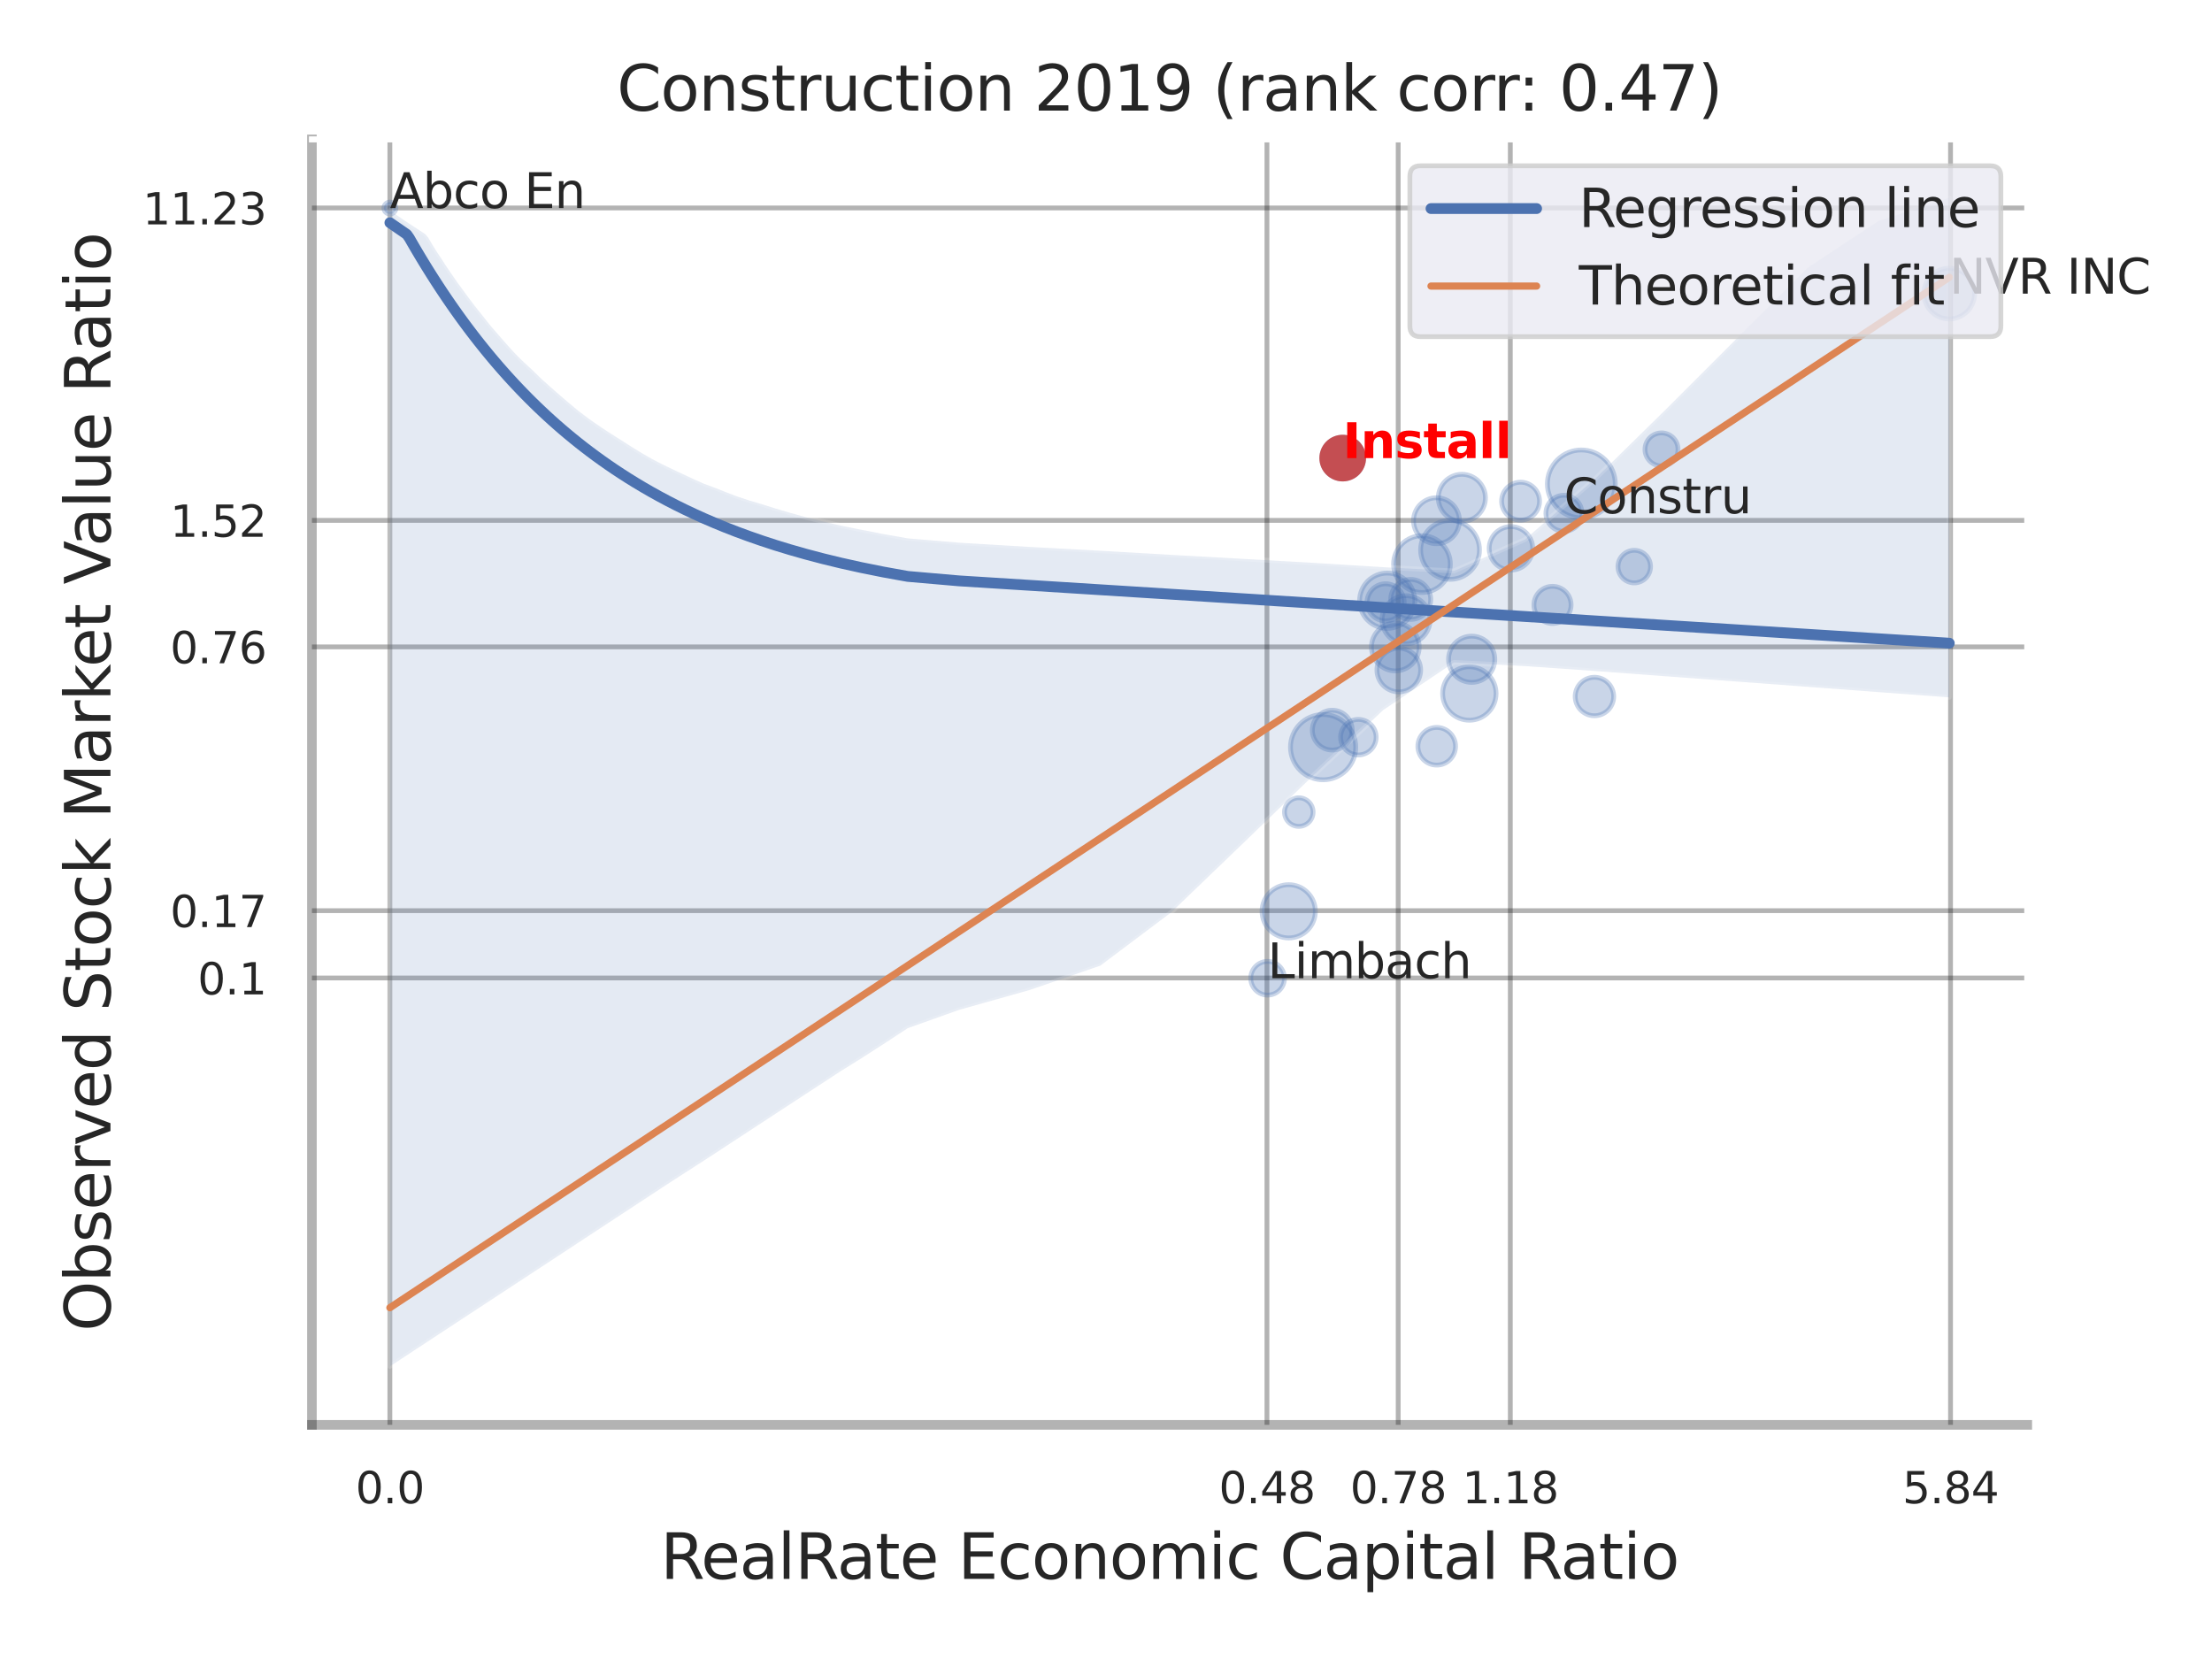 <?xml version="1.0" encoding="utf-8" standalone="no"?>
<!DOCTYPE svg PUBLIC "-//W3C//DTD SVG 1.1//EN"
  "http://www.w3.org/Graphics/SVG/1.1/DTD/svg11.dtd">
<svg xmlns:xlink="http://www.w3.org/1999/xlink" width="460.8pt" height="345.6pt" viewBox="0 0 460.8 345.6" xmlns="http://www.w3.org/2000/svg" version="1.1">
 <defs>
  <style type="text/css">*{stroke-linejoin: round; stroke-linecap: butt}</style>
 </defs>
 <g id="figure_1">
  <g id="patch_1">
   <path d="M 0 345.6 
L 460.8 345.6 
L 460.8 0 
L 0 0 
z
" style="fill: #ffffff"/>
  </g>
  <g id="axes_1">
   <g id="patch_2">
    <path d="M 64.98 296.82 
L 422.313 296.82 
L 422.313 29.04 
L 64.98 29.04 
z
" style="fill: #ffffff"/>
   </g>
   <g id="matplotlib.axis_1">
    <g id="xtick_1">
     <g id="line2d_1">
      <path d="M 81.217 296.82 
L 81.217 29.04 
" clip-path="url(#p39a398cdd9)" style="fill: none; stroke: #000000; stroke-opacity: 0.3; stroke-linecap: round"/>
     </g>
     <g id="text_1">
      <!-- 0.0 -->
      <g style="fill: #262626" transform="translate(74.06 313.159) scale(0.09 -0.09)">
       <defs>
        <path id="DejaVuSans-30" d="M 2034 4250 
Q 1547 4250 1301 3770 
Q 1056 3291 1056 2328 
Q 1056 1369 1301 889 
Q 1547 409 2034 409 
Q 2525 409 2770 889 
Q 3016 1369 3016 2328 
Q 3016 3291 2770 3770 
Q 2525 4250 2034 4250 
z
M 2034 4750 
Q 2819 4750 3233 4129 
Q 3647 3509 3647 2328 
Q 3647 1150 3233 529 
Q 2819 -91 2034 -91 
Q 1250 -91 836 529 
Q 422 1150 422 2328 
Q 422 3509 836 4129 
Q 1250 4750 2034 4750 
z
" transform="scale(0.016)"/>
        <path id="DejaVuSans-2e" d="M 684 794 
L 1344 794 
L 1344 0 
L 684 0 
L 684 794 
z
" transform="scale(0.016)"/>
       </defs>
       <use xlink:href="#DejaVuSans-30"/>
       <use xlink:href="#DejaVuSans-2e" x="63.623"/>
       <use xlink:href="#DejaVuSans-30" x="95.41"/>
      </g>
     </g>
    </g>
    <g id="xtick_2">
     <g id="line2d_2">
      <path d="M 263.928 296.82 
L 263.928 29.04 
" clip-path="url(#p39a398cdd9)" style="fill: none; stroke: #000000; stroke-opacity: 0.3; stroke-linecap: round"/>
     </g>
     <g id="text_2">
      <!-- 0.48 -->
      <g style="fill: #262626" transform="translate(253.909 313.159) scale(0.09 -0.09)">
       <defs>
        <path id="DejaVuSans-34" d="M 2419 4116 
L 825 1625 
L 2419 1625 
L 2419 4116 
z
M 2253 4666 
L 3047 4666 
L 3047 1625 
L 3713 1625 
L 3713 1100 
L 3047 1100 
L 3047 0 
L 2419 0 
L 2419 1100 
L 313 1100 
L 313 1709 
L 2253 4666 
z
" transform="scale(0.016)"/>
        <path id="DejaVuSans-38" d="M 2034 2216 
Q 1584 2216 1326 1975 
Q 1069 1734 1069 1313 
Q 1069 891 1326 650 
Q 1584 409 2034 409 
Q 2484 409 2743 651 
Q 3003 894 3003 1313 
Q 3003 1734 2745 1975 
Q 2488 2216 2034 2216 
z
M 1403 2484 
Q 997 2584 770 2862 
Q 544 3141 544 3541 
Q 544 4100 942 4425 
Q 1341 4750 2034 4750 
Q 2731 4750 3128 4425 
Q 3525 4100 3525 3541 
Q 3525 3141 3298 2862 
Q 3072 2584 2669 2484 
Q 3125 2378 3379 2068 
Q 3634 1759 3634 1313 
Q 3634 634 3220 271 
Q 2806 -91 2034 -91 
Q 1263 -91 848 271 
Q 434 634 434 1313 
Q 434 1759 690 2068 
Q 947 2378 1403 2484 
z
M 1172 3481 
Q 1172 3119 1398 2916 
Q 1625 2713 2034 2713 
Q 2441 2713 2670 2916 
Q 2900 3119 2900 3481 
Q 2900 3844 2670 4047 
Q 2441 4250 2034 4250 
Q 1625 4250 1398 4047 
Q 1172 3844 1172 3481 
z
" transform="scale(0.016)"/>
       </defs>
       <use xlink:href="#DejaVuSans-30"/>
       <use xlink:href="#DejaVuSans-2e" x="63.623"/>
       <use xlink:href="#DejaVuSans-34" x="95.41"/>
       <use xlink:href="#DejaVuSans-38" x="159.033"/>
      </g>
     </g>
    </g>
    <g id="xtick_3">
     <g id="line2d_3">
      <path d="M 291.27 296.82 
L 291.27 29.04 
" clip-path="url(#p39a398cdd9)" style="fill: none; stroke: #000000; stroke-opacity: 0.3; stroke-linecap: round"/>
     </g>
     <g id="text_3">
      <!-- 0.78 -->
      <g style="fill: #262626" transform="translate(281.25 313.159) scale(0.09 -0.09)">
       <defs>
        <path id="DejaVuSans-37" d="M 525 4666 
L 3525 4666 
L 3525 4397 
L 1831 0 
L 1172 0 
L 2766 4134 
L 525 4134 
L 525 4666 
z
" transform="scale(0.016)"/>
       </defs>
       <use xlink:href="#DejaVuSans-30"/>
       <use xlink:href="#DejaVuSans-2e" x="63.623"/>
       <use xlink:href="#DejaVuSans-37" x="95.41"/>
       <use xlink:href="#DejaVuSans-38" x="159.033"/>
      </g>
     </g>
    </g>
    <g id="xtick_4">
     <g id="line2d_4">
      <path d="M 314.624 296.82 
L 314.624 29.04 
" clip-path="url(#p39a398cdd9)" style="fill: none; stroke: #000000; stroke-opacity: 0.3; stroke-linecap: round"/>
     </g>
     <g id="text_4">
      <!-- 1.18 -->
      <g style="fill: #262626" transform="translate(304.605 313.159) scale(0.09 -0.09)">
       <defs>
        <path id="DejaVuSans-31" d="M 794 531 
L 1825 531 
L 1825 4091 
L 703 3866 
L 703 4441 
L 1819 4666 
L 2450 4666 
L 2450 531 
L 3481 531 
L 3481 0 
L 794 0 
L 794 531 
z
" transform="scale(0.016)"/>
       </defs>
       <use xlink:href="#DejaVuSans-31"/>
       <use xlink:href="#DejaVuSans-2e" x="63.623"/>
       <use xlink:href="#DejaVuSans-31" x="95.41"/>
       <use xlink:href="#DejaVuSans-38" x="159.033"/>
      </g>
     </g>
    </g>
    <g id="xtick_5">
     <g id="line2d_5">
      <path d="M 406.332 296.82 
L 406.332 29.04 
" clip-path="url(#p39a398cdd9)" style="fill: none; stroke: #000000; stroke-opacity: 0.3; stroke-linecap: round"/>
     </g>
     <g id="text_5">
      <!-- 5.84 -->
      <g style="fill: #262626" transform="translate(396.313 313.159) scale(0.09 -0.09)">
       <defs>
        <path id="DejaVuSans-35" d="M 691 4666 
L 3169 4666 
L 3169 4134 
L 1269 4134 
L 1269 2991 
Q 1406 3038 1543 3061 
Q 1681 3084 1819 3084 
Q 2600 3084 3056 2656 
Q 3513 2228 3513 1497 
Q 3513 744 3044 326 
Q 2575 -91 1722 -91 
Q 1428 -91 1123 -41 
Q 819 9 494 109 
L 494 744 
Q 775 591 1075 516 
Q 1375 441 1709 441 
Q 2250 441 2565 725 
Q 2881 1009 2881 1497 
Q 2881 1984 2565 2268 
Q 2250 2553 1709 2553 
Q 1456 2553 1204 2497 
Q 953 2441 691 2322 
L 691 4666 
z
" transform="scale(0.016)"/>
       </defs>
       <use xlink:href="#DejaVuSans-35"/>
       <use xlink:href="#DejaVuSans-2e" x="63.623"/>
       <use xlink:href="#DejaVuSans-38" x="95.41"/>
       <use xlink:href="#DejaVuSans-34" x="159.033"/>
      </g>
     </g>
    </g>
    <g id="xtick_6"/>
    <g id="xtick_7"/>
    <g id="xtick_8"/>
    <g id="xtick_9"/>
    <g id="text_6">
     <!-- RealRate Economic Capital Ratio -->
     <g style="fill: #262626" transform="translate(137.593 328.908) scale(0.13 -0.13)">
      <defs>
       <path id="DejaVuSans-52" d="M 2841 2188 
Q 3044 2119 3236 1894 
Q 3428 1669 3622 1275 
L 4263 0 
L 3584 0 
L 2988 1197 
Q 2756 1666 2539 1819 
Q 2322 1972 1947 1972 
L 1259 1972 
L 1259 0 
L 628 0 
L 628 4666 
L 2053 4666 
Q 2853 4666 3247 4331 
Q 3641 3997 3641 3322 
Q 3641 2881 3436 2590 
Q 3231 2300 2841 2188 
z
M 1259 4147 
L 1259 2491 
L 2053 2491 
Q 2509 2491 2742 2702 
Q 2975 2913 2975 3322 
Q 2975 3731 2742 3939 
Q 2509 4147 2053 4147 
L 1259 4147 
z
" transform="scale(0.016)"/>
       <path id="DejaVuSans-65" d="M 3597 1894 
L 3597 1613 
L 953 1613 
Q 991 1019 1311 708 
Q 1631 397 2203 397 
Q 2534 397 2845 478 
Q 3156 559 3463 722 
L 3463 178 
Q 3153 47 2828 -22 
Q 2503 -91 2169 -91 
Q 1331 -91 842 396 
Q 353 884 353 1716 
Q 353 2575 817 3079 
Q 1281 3584 2069 3584 
Q 2775 3584 3186 3129 
Q 3597 2675 3597 1894 
z
M 3022 2063 
Q 3016 2534 2758 2815 
Q 2500 3097 2075 3097 
Q 1594 3097 1305 2825 
Q 1016 2553 972 2059 
L 3022 2063 
z
" transform="scale(0.016)"/>
       <path id="DejaVuSans-61" d="M 2194 1759 
Q 1497 1759 1228 1600 
Q 959 1441 959 1056 
Q 959 750 1161 570 
Q 1363 391 1709 391 
Q 2188 391 2477 730 
Q 2766 1069 2766 1631 
L 2766 1759 
L 2194 1759 
z
M 3341 1997 
L 3341 0 
L 2766 0 
L 2766 531 
Q 2569 213 2275 61 
Q 1981 -91 1556 -91 
Q 1019 -91 701 211 
Q 384 513 384 1019 
Q 384 1609 779 1909 
Q 1175 2209 1959 2209 
L 2766 2209 
L 2766 2266 
Q 2766 2663 2505 2880 
Q 2244 3097 1772 3097 
Q 1472 3097 1187 3025 
Q 903 2953 641 2809 
L 641 3341 
Q 956 3463 1253 3523 
Q 1550 3584 1831 3584 
Q 2591 3584 2966 3190 
Q 3341 2797 3341 1997 
z
" transform="scale(0.016)"/>
       <path id="DejaVuSans-6c" d="M 603 4863 
L 1178 4863 
L 1178 0 
L 603 0 
L 603 4863 
z
" transform="scale(0.016)"/>
       <path id="DejaVuSans-74" d="M 1172 4494 
L 1172 3500 
L 2356 3500 
L 2356 3053 
L 1172 3053 
L 1172 1153 
Q 1172 725 1289 603 
Q 1406 481 1766 481 
L 2356 481 
L 2356 0 
L 1766 0 
Q 1100 0 847 248 
Q 594 497 594 1153 
L 594 3053 
L 172 3053 
L 172 3500 
L 594 3500 
L 594 4494 
L 1172 4494 
z
" transform="scale(0.016)"/>
       <path id="DejaVuSans-20" transform="scale(0.016)"/>
       <path id="DejaVuSans-45" d="M 628 4666 
L 3578 4666 
L 3578 4134 
L 1259 4134 
L 1259 2753 
L 3481 2753 
L 3481 2222 
L 1259 2222 
L 1259 531 
L 3634 531 
L 3634 0 
L 628 0 
L 628 4666 
z
" transform="scale(0.016)"/>
       <path id="DejaVuSans-63" d="M 3122 3366 
L 3122 2828 
Q 2878 2963 2633 3030 
Q 2388 3097 2138 3097 
Q 1578 3097 1268 2742 
Q 959 2388 959 1747 
Q 959 1106 1268 751 
Q 1578 397 2138 397 
Q 2388 397 2633 464 
Q 2878 531 3122 666 
L 3122 134 
Q 2881 22 2623 -34 
Q 2366 -91 2075 -91 
Q 1284 -91 818 406 
Q 353 903 353 1747 
Q 353 2603 823 3093 
Q 1294 3584 2113 3584 
Q 2378 3584 2631 3529 
Q 2884 3475 3122 3366 
z
" transform="scale(0.016)"/>
       <path id="DejaVuSans-6f" d="M 1959 3097 
Q 1497 3097 1228 2736 
Q 959 2375 959 1747 
Q 959 1119 1226 758 
Q 1494 397 1959 397 
Q 2419 397 2687 759 
Q 2956 1122 2956 1747 
Q 2956 2369 2687 2733 
Q 2419 3097 1959 3097 
z
M 1959 3584 
Q 2709 3584 3137 3096 
Q 3566 2609 3566 1747 
Q 3566 888 3137 398 
Q 2709 -91 1959 -91 
Q 1206 -91 779 398 
Q 353 888 353 1747 
Q 353 2609 779 3096 
Q 1206 3584 1959 3584 
z
" transform="scale(0.016)"/>
       <path id="DejaVuSans-6e" d="M 3513 2113 
L 3513 0 
L 2938 0 
L 2938 2094 
Q 2938 2591 2744 2837 
Q 2550 3084 2163 3084 
Q 1697 3084 1428 2787 
Q 1159 2491 1159 1978 
L 1159 0 
L 581 0 
L 581 3500 
L 1159 3500 
L 1159 2956 
Q 1366 3272 1645 3428 
Q 1925 3584 2291 3584 
Q 2894 3584 3203 3211 
Q 3513 2838 3513 2113 
z
" transform="scale(0.016)"/>
       <path id="DejaVuSans-6d" d="M 3328 2828 
Q 3544 3216 3844 3400 
Q 4144 3584 4550 3584 
Q 5097 3584 5394 3201 
Q 5691 2819 5691 2113 
L 5691 0 
L 5113 0 
L 5113 2094 
Q 5113 2597 4934 2840 
Q 4756 3084 4391 3084 
Q 3944 3084 3684 2787 
Q 3425 2491 3425 1978 
L 3425 0 
L 2847 0 
L 2847 2094 
Q 2847 2600 2669 2842 
Q 2491 3084 2119 3084 
Q 1678 3084 1418 2786 
Q 1159 2488 1159 1978 
L 1159 0 
L 581 0 
L 581 3500 
L 1159 3500 
L 1159 2956 
Q 1356 3278 1631 3431 
Q 1906 3584 2284 3584 
Q 2666 3584 2933 3390 
Q 3200 3197 3328 2828 
z
" transform="scale(0.016)"/>
       <path id="DejaVuSans-69" d="M 603 3500 
L 1178 3500 
L 1178 0 
L 603 0 
L 603 3500 
z
M 603 4863 
L 1178 4863 
L 1178 4134 
L 603 4134 
L 603 4863 
z
" transform="scale(0.016)"/>
       <path id="DejaVuSans-43" d="M 4122 4306 
L 4122 3641 
Q 3803 3938 3442 4084 
Q 3081 4231 2675 4231 
Q 1875 4231 1450 3742 
Q 1025 3253 1025 2328 
Q 1025 1406 1450 917 
Q 1875 428 2675 428 
Q 3081 428 3442 575 
Q 3803 722 4122 1019 
L 4122 359 
Q 3791 134 3420 21 
Q 3050 -91 2638 -91 
Q 1578 -91 968 557 
Q 359 1206 359 2328 
Q 359 3453 968 4101 
Q 1578 4750 2638 4750 
Q 3056 4750 3426 4639 
Q 3797 4528 4122 4306 
z
" transform="scale(0.016)"/>
       <path id="DejaVuSans-70" d="M 1159 525 
L 1159 -1331 
L 581 -1331 
L 581 3500 
L 1159 3500 
L 1159 2969 
Q 1341 3281 1617 3432 
Q 1894 3584 2278 3584 
Q 2916 3584 3314 3078 
Q 3713 2572 3713 1747 
Q 3713 922 3314 415 
Q 2916 -91 2278 -91 
Q 1894 -91 1617 61 
Q 1341 213 1159 525 
z
M 3116 1747 
Q 3116 2381 2855 2742 
Q 2594 3103 2138 3103 
Q 1681 3103 1420 2742 
Q 1159 2381 1159 1747 
Q 1159 1113 1420 752 
Q 1681 391 2138 391 
Q 2594 391 2855 752 
Q 3116 1113 3116 1747 
z
" transform="scale(0.016)"/>
      </defs>
      <use xlink:href="#DejaVuSans-52"/>
      <use xlink:href="#DejaVuSans-65" x="64.982"/>
      <use xlink:href="#DejaVuSans-61" x="126.506"/>
      <use xlink:href="#DejaVuSans-6c" x="187.785"/>
      <use xlink:href="#DejaVuSans-52" x="215.568"/>
      <use xlink:href="#DejaVuSans-61" x="282.801"/>
      <use xlink:href="#DejaVuSans-74" x="344.08"/>
      <use xlink:href="#DejaVuSans-65" x="383.289"/>
      <use xlink:href="#DejaVuSans-20" x="444.812"/>
      <use xlink:href="#DejaVuSans-45" x="476.6"/>
      <use xlink:href="#DejaVuSans-63" x="539.783"/>
      <use xlink:href="#DejaVuSans-6f" x="594.764"/>
      <use xlink:href="#DejaVuSans-6e" x="655.945"/>
      <use xlink:href="#DejaVuSans-6f" x="719.324"/>
      <use xlink:href="#DejaVuSans-6d" x="780.506"/>
      <use xlink:href="#DejaVuSans-69" x="877.918"/>
      <use xlink:href="#DejaVuSans-63" x="905.701"/>
      <use xlink:href="#DejaVuSans-20" x="960.682"/>
      <use xlink:href="#DejaVuSans-43" x="992.469"/>
      <use xlink:href="#DejaVuSans-61" x="1062.293"/>
      <use xlink:href="#DejaVuSans-70" x="1123.572"/>
      <use xlink:href="#DejaVuSans-69" x="1187.049"/>
      <use xlink:href="#DejaVuSans-74" x="1214.832"/>
      <use xlink:href="#DejaVuSans-61" x="1254.041"/>
      <use xlink:href="#DejaVuSans-6c" x="1315.32"/>
      <use xlink:href="#DejaVuSans-20" x="1343.104"/>
      <use xlink:href="#DejaVuSans-52" x="1374.891"/>
      <use xlink:href="#DejaVuSans-61" x="1442.123"/>
      <use xlink:href="#DejaVuSans-74" x="1503.402"/>
      <use xlink:href="#DejaVuSans-69" x="1542.611"/>
      <use xlink:href="#DejaVuSans-6f" x="1570.395"/>
     </g>
    </g>
   </g>
   <g id="matplotlib.axis_2">
    <g id="ytick_1">
     <g id="line2d_6">
      <path d="M 64.98 203.732 
L 422.313 203.732 
" clip-path="url(#p39a398cdd9)" style="fill: none; stroke: #000000; stroke-opacity: 0.3; stroke-linecap: round"/>
     </g>
     <g id="text_7">
      <!-- 0.1 -->
      <g style="fill: #262626" transform="translate(41.167 207.151) scale(0.09 -0.09)">
       <use xlink:href="#DejaVuSans-30"/>
       <use xlink:href="#DejaVuSans-2e" x="63.623"/>
       <use xlink:href="#DejaVuSans-31" x="95.41"/>
      </g>
     </g>
    </g>
    <g id="ytick_2">
     <g id="line2d_7">
      <path d="M 64.98 189.706 
L 422.313 189.706 
" clip-path="url(#p39a398cdd9)" style="fill: none; stroke: #000000; stroke-opacity: 0.3; stroke-linecap: round"/>
     </g>
     <g id="text_8">
      <!-- 0.17 -->
      <g style="fill: #262626" transform="translate(35.441 193.125) scale(0.09 -0.09)">
       <use xlink:href="#DejaVuSans-30"/>
       <use xlink:href="#DejaVuSans-2e" x="63.623"/>
       <use xlink:href="#DejaVuSans-31" x="95.41"/>
       <use xlink:href="#DejaVuSans-37" x="159.033"/>
      </g>
     </g>
    </g>
    <g id="ytick_3">
     <g id="line2d_8">
      <path d="M 64.98 134.752 
L 422.313 134.752 
" clip-path="url(#p39a398cdd9)" style="fill: none; stroke: #000000; stroke-opacity: 0.3; stroke-linecap: round"/>
     </g>
     <g id="text_9">
      <!-- 0.76 -->
      <g style="fill: #262626" transform="translate(35.441 138.171) scale(0.09 -0.09)">
       <defs>
        <path id="DejaVuSans-36" d="M 2113 2584 
Q 1688 2584 1439 2293 
Q 1191 2003 1191 1497 
Q 1191 994 1439 701 
Q 1688 409 2113 409 
Q 2538 409 2786 701 
Q 3034 994 3034 1497 
Q 3034 2003 2786 2293 
Q 2538 2584 2113 2584 
z
M 3366 4563 
L 3366 3988 
Q 3128 4100 2886 4159 
Q 2644 4219 2406 4219 
Q 1781 4219 1451 3797 
Q 1122 3375 1075 2522 
Q 1259 2794 1537 2939 
Q 1816 3084 2150 3084 
Q 2853 3084 3261 2657 
Q 3669 2231 3669 1497 
Q 3669 778 3244 343 
Q 2819 -91 2113 -91 
Q 1303 -91 875 529 
Q 447 1150 447 2328 
Q 447 3434 972 4092 
Q 1497 4750 2381 4750 
Q 2619 4750 2861 4703 
Q 3103 4656 3366 4563 
z
" transform="scale(0.016)"/>
       </defs>
       <use xlink:href="#DejaVuSans-30"/>
       <use xlink:href="#DejaVuSans-2e" x="63.623"/>
       <use xlink:href="#DejaVuSans-37" x="95.41"/>
       <use xlink:href="#DejaVuSans-36" x="159.033"/>
      </g>
     </g>
    </g>
    <g id="ytick_4">
     <g id="line2d_9">
      <path d="M 64.98 108.404 
L 422.313 108.404 
" clip-path="url(#p39a398cdd9)" style="fill: none; stroke: #000000; stroke-opacity: 0.3; stroke-linecap: round"/>
     </g>
     <g id="text_10">
      <!-- 1.52 -->
      <g style="fill: #262626" transform="translate(35.441 111.823) scale(0.09 -0.09)">
       <defs>
        <path id="DejaVuSans-32" d="M 1228 531 
L 3431 531 
L 3431 0 
L 469 0 
L 469 531 
Q 828 903 1448 1529 
Q 2069 2156 2228 2338 
Q 2531 2678 2651 2914 
Q 2772 3150 2772 3378 
Q 2772 3750 2511 3984 
Q 2250 4219 1831 4219 
Q 1534 4219 1204 4116 
Q 875 4013 500 3803 
L 500 4441 
Q 881 4594 1212 4672 
Q 1544 4750 1819 4750 
Q 2544 4750 2975 4387 
Q 3406 4025 3406 3419 
Q 3406 3131 3298 2873 
Q 3191 2616 2906 2266 
Q 2828 2175 2409 1742 
Q 1991 1309 1228 531 
z
" transform="scale(0.016)"/>
       </defs>
       <use xlink:href="#DejaVuSans-31"/>
       <use xlink:href="#DejaVuSans-2e" x="63.623"/>
       <use xlink:href="#DejaVuSans-35" x="95.41"/>
       <use xlink:href="#DejaVuSans-32" x="159.033"/>
      </g>
     </g>
    </g>
    <g id="ytick_5">
     <g id="line2d_10">
      <path d="M 64.98 43.325 
L 422.313 43.325 
" clip-path="url(#p39a398cdd9)" style="fill: none; stroke: #000000; stroke-opacity: 0.3; stroke-linecap: round"/>
     </g>
     <g id="text_11">
      <!-- 11.23 -->
      <g style="fill: #262626" transform="translate(29.715 46.744) scale(0.09 -0.09)">
       <defs>
        <path id="DejaVuSans-33" d="M 2597 2516 
Q 3050 2419 3304 2112 
Q 3559 1806 3559 1356 
Q 3559 666 3084 287 
Q 2609 -91 1734 -91 
Q 1441 -91 1130 -33 
Q 819 25 488 141 
L 488 750 
Q 750 597 1062 519 
Q 1375 441 1716 441 
Q 2309 441 2620 675 
Q 2931 909 2931 1356 
Q 2931 1769 2642 2001 
Q 2353 2234 1838 2234 
L 1294 2234 
L 1294 2753 
L 1863 2753 
Q 2328 2753 2575 2939 
Q 2822 3125 2822 3475 
Q 2822 3834 2567 4026 
Q 2313 4219 1838 4219 
Q 1578 4219 1281 4162 
Q 984 4106 628 3988 
L 628 4550 
Q 988 4650 1302 4700 
Q 1616 4750 1894 4750 
Q 2613 4750 3031 4423 
Q 3450 4097 3450 3541 
Q 3450 3153 3228 2886 
Q 3006 2619 2597 2516 
z
" transform="scale(0.016)"/>
       </defs>
       <use xlink:href="#DejaVuSans-31"/>
       <use xlink:href="#DejaVuSans-31" x="63.623"/>
       <use xlink:href="#DejaVuSans-2e" x="127.246"/>
       <use xlink:href="#DejaVuSans-32" x="159.033"/>
       <use xlink:href="#DejaVuSans-33" x="222.656"/>
      </g>
     </g>
    </g>
    <g id="ytick_6"/>
    <g id="ytick_7"/>
    <g id="ytick_8"/>
    <g id="ytick_9"/>
    <g id="text_12">
     <!-- Observed Stock Market Value Ratio -->
     <g style="fill: #262626" transform="translate(23.011 277.332) rotate(-90) scale(0.13 -0.13)">
      <defs>
       <path id="DejaVuSans-4f" d="M 2522 4238 
Q 1834 4238 1429 3725 
Q 1025 3213 1025 2328 
Q 1025 1447 1429 934 
Q 1834 422 2522 422 
Q 3209 422 3611 934 
Q 4013 1447 4013 2328 
Q 4013 3213 3611 3725 
Q 3209 4238 2522 4238 
z
M 2522 4750 
Q 3503 4750 4090 4092 
Q 4678 3434 4678 2328 
Q 4678 1225 4090 567 
Q 3503 -91 2522 -91 
Q 1538 -91 948 565 
Q 359 1222 359 2328 
Q 359 3434 948 4092 
Q 1538 4750 2522 4750 
z
" transform="scale(0.016)"/>
       <path id="DejaVuSans-62" d="M 3116 1747 
Q 3116 2381 2855 2742 
Q 2594 3103 2138 3103 
Q 1681 3103 1420 2742 
Q 1159 2381 1159 1747 
Q 1159 1113 1420 752 
Q 1681 391 2138 391 
Q 2594 391 2855 752 
Q 3116 1113 3116 1747 
z
M 1159 2969 
Q 1341 3281 1617 3432 
Q 1894 3584 2278 3584 
Q 2916 3584 3314 3078 
Q 3713 2572 3713 1747 
Q 3713 922 3314 415 
Q 2916 -91 2278 -91 
Q 1894 -91 1617 61 
Q 1341 213 1159 525 
L 1159 0 
L 581 0 
L 581 4863 
L 1159 4863 
L 1159 2969 
z
" transform="scale(0.016)"/>
       <path id="DejaVuSans-73" d="M 2834 3397 
L 2834 2853 
Q 2591 2978 2328 3040 
Q 2066 3103 1784 3103 
Q 1356 3103 1142 2972 
Q 928 2841 928 2578 
Q 928 2378 1081 2264 
Q 1234 2150 1697 2047 
L 1894 2003 
Q 2506 1872 2764 1633 
Q 3022 1394 3022 966 
Q 3022 478 2636 193 
Q 2250 -91 1575 -91 
Q 1294 -91 989 -36 
Q 684 19 347 128 
L 347 722 
Q 666 556 975 473 
Q 1284 391 1588 391 
Q 1994 391 2212 530 
Q 2431 669 2431 922 
Q 2431 1156 2273 1281 
Q 2116 1406 1581 1522 
L 1381 1569 
Q 847 1681 609 1914 
Q 372 2147 372 2553 
Q 372 3047 722 3315 
Q 1072 3584 1716 3584 
Q 2034 3584 2315 3537 
Q 2597 3491 2834 3397 
z
" transform="scale(0.016)"/>
       <path id="DejaVuSans-72" d="M 2631 2963 
Q 2534 3019 2420 3045 
Q 2306 3072 2169 3072 
Q 1681 3072 1420 2755 
Q 1159 2438 1159 1844 
L 1159 0 
L 581 0 
L 581 3500 
L 1159 3500 
L 1159 2956 
Q 1341 3275 1631 3429 
Q 1922 3584 2338 3584 
Q 2397 3584 2469 3576 
Q 2541 3569 2628 3553 
L 2631 2963 
z
" transform="scale(0.016)"/>
       <path id="DejaVuSans-76" d="M 191 3500 
L 800 3500 
L 1894 563 
L 2988 3500 
L 3597 3500 
L 2284 0 
L 1503 0 
L 191 3500 
z
" transform="scale(0.016)"/>
       <path id="DejaVuSans-64" d="M 2906 2969 
L 2906 4863 
L 3481 4863 
L 3481 0 
L 2906 0 
L 2906 525 
Q 2725 213 2448 61 
Q 2172 -91 1784 -91 
Q 1150 -91 751 415 
Q 353 922 353 1747 
Q 353 2572 751 3078 
Q 1150 3584 1784 3584 
Q 2172 3584 2448 3432 
Q 2725 3281 2906 2969 
z
M 947 1747 
Q 947 1113 1208 752 
Q 1469 391 1925 391 
Q 2381 391 2643 752 
Q 2906 1113 2906 1747 
Q 2906 2381 2643 2742 
Q 2381 3103 1925 3103 
Q 1469 3103 1208 2742 
Q 947 2381 947 1747 
z
" transform="scale(0.016)"/>
       <path id="DejaVuSans-53" d="M 3425 4513 
L 3425 3897 
Q 3066 4069 2747 4153 
Q 2428 4238 2131 4238 
Q 1616 4238 1336 4038 
Q 1056 3838 1056 3469 
Q 1056 3159 1242 3001 
Q 1428 2844 1947 2747 
L 2328 2669 
Q 3034 2534 3370 2195 
Q 3706 1856 3706 1288 
Q 3706 609 3251 259 
Q 2797 -91 1919 -91 
Q 1588 -91 1214 -16 
Q 841 59 441 206 
L 441 856 
Q 825 641 1194 531 
Q 1563 422 1919 422 
Q 2459 422 2753 634 
Q 3047 847 3047 1241 
Q 3047 1584 2836 1778 
Q 2625 1972 2144 2069 
L 1759 2144 
Q 1053 2284 737 2584 
Q 422 2884 422 3419 
Q 422 4038 858 4394 
Q 1294 4750 2059 4750 
Q 2388 4750 2728 4690 
Q 3069 4631 3425 4513 
z
" transform="scale(0.016)"/>
       <path id="DejaVuSans-6b" d="M 581 4863 
L 1159 4863 
L 1159 1991 
L 2875 3500 
L 3609 3500 
L 1753 1863 
L 3688 0 
L 2938 0 
L 1159 1709 
L 1159 0 
L 581 0 
L 581 4863 
z
" transform="scale(0.016)"/>
       <path id="DejaVuSans-4d" d="M 628 4666 
L 1569 4666 
L 2759 1491 
L 3956 4666 
L 4897 4666 
L 4897 0 
L 4281 0 
L 4281 4097 
L 3078 897 
L 2444 897 
L 1241 4097 
L 1241 0 
L 628 0 
L 628 4666 
z
" transform="scale(0.016)"/>
       <path id="DejaVuSans-56" d="M 1831 0 
L 50 4666 
L 709 4666 
L 2188 738 
L 3669 4666 
L 4325 4666 
L 2547 0 
L 1831 0 
z
" transform="scale(0.016)"/>
       <path id="DejaVuSans-75" d="M 544 1381 
L 544 3500 
L 1119 3500 
L 1119 1403 
Q 1119 906 1312 657 
Q 1506 409 1894 409 
Q 2359 409 2629 706 
Q 2900 1003 2900 1516 
L 2900 3500 
L 3475 3500 
L 3475 0 
L 2900 0 
L 2900 538 
Q 2691 219 2414 64 
Q 2138 -91 1772 -91 
Q 1169 -91 856 284 
Q 544 659 544 1381 
z
M 1991 3584 
L 1991 3584 
z
" transform="scale(0.016)"/>
      </defs>
      <use xlink:href="#DejaVuSans-4f"/>
      <use xlink:href="#DejaVuSans-62" x="78.711"/>
      <use xlink:href="#DejaVuSans-73" x="142.188"/>
      <use xlink:href="#DejaVuSans-65" x="194.287"/>
      <use xlink:href="#DejaVuSans-72" x="255.811"/>
      <use xlink:href="#DejaVuSans-76" x="296.924"/>
      <use xlink:href="#DejaVuSans-65" x="356.104"/>
      <use xlink:href="#DejaVuSans-64" x="417.627"/>
      <use xlink:href="#DejaVuSans-20" x="481.104"/>
      <use xlink:href="#DejaVuSans-53" x="512.891"/>
      <use xlink:href="#DejaVuSans-74" x="576.367"/>
      <use xlink:href="#DejaVuSans-6f" x="615.576"/>
      <use xlink:href="#DejaVuSans-63" x="676.758"/>
      <use xlink:href="#DejaVuSans-6b" x="731.738"/>
      <use xlink:href="#DejaVuSans-20" x="789.648"/>
      <use xlink:href="#DejaVuSans-4d" x="821.436"/>
      <use xlink:href="#DejaVuSans-61" x="907.715"/>
      <use xlink:href="#DejaVuSans-72" x="968.994"/>
      <use xlink:href="#DejaVuSans-6b" x="1010.107"/>
      <use xlink:href="#DejaVuSans-65" x="1064.393"/>
      <use xlink:href="#DejaVuSans-74" x="1125.916"/>
      <use xlink:href="#DejaVuSans-20" x="1165.125"/>
      <use xlink:href="#DejaVuSans-56" x="1196.912"/>
      <use xlink:href="#DejaVuSans-61" x="1257.57"/>
      <use xlink:href="#DejaVuSans-6c" x="1318.85"/>
      <use xlink:href="#DejaVuSans-75" x="1346.633"/>
      <use xlink:href="#DejaVuSans-65" x="1410.012"/>
      <use xlink:href="#DejaVuSans-20" x="1471.535"/>
      <use xlink:href="#DejaVuSans-52" x="1503.322"/>
      <use xlink:href="#DejaVuSans-61" x="1570.555"/>
      <use xlink:href="#DejaVuSans-74" x="1631.834"/>
      <use xlink:href="#DejaVuSans-69" x="1671.043"/>
      <use xlink:href="#DejaVuSans-6f" x="1698.826"/>
     </g>
    </g>
   </g>
   <g id="PathCollection_1">
    <path d="M 296.223 123.423 
C 297.791 123.423 299.295 122.8 300.403 121.691 
C 301.512 120.582 302.135 119.078 302.135 117.51 
C 302.135 115.942 301.512 114.438 300.403 113.329 
C 299.295 112.221 297.791 111.598 296.223 111.598 
C 294.655 111.598 293.151 112.221 292.042 113.329 
C 290.933 114.438 290.31 115.942 290.31 117.51 
C 290.31 119.078 290.933 120.582 292.042 121.691 
C 293.151 122.8 294.655 123.423 296.223 123.423 
z
" clip-path="url(#p39a398cdd9)" style="fill: #4c72b0; fill-opacity: 0.3; stroke: #4c72b0; stroke-opacity: 0.3"/>
    <path d="M 292.911 134.113 
C 294.239 134.113 295.513 133.586 296.452 132.647 
C 297.39 131.708 297.918 130.434 297.918 129.107 
C 297.918 127.779 297.39 126.505 296.452 125.566 
C 295.513 124.628 294.239 124.1 292.911 124.1 
C 291.584 124.1 290.31 124.628 289.371 125.566 
C 288.432 126.505 287.905 127.779 287.905 129.107 
C 287.905 130.434 288.432 131.708 289.371 132.647 
C 290.31 133.586 291.584 134.113 292.911 134.113 
z
" clip-path="url(#p39a398cdd9)" style="fill: #4c72b0; fill-opacity: 0.3; stroke: #4c72b0; stroke-opacity: 0.3"/>
    <path d="M 268.458 195.392 
C 269.93 195.392 271.341 194.807 272.382 193.767 
C 273.423 192.726 274.008 191.314 274.008 189.842 
C 274.008 188.37 273.423 186.959 272.382 185.918 
C 271.341 184.877 269.93 184.292 268.458 184.292 
C 266.986 184.292 265.574 184.877 264.533 185.918 
C 263.493 186.959 262.908 188.37 262.908 189.842 
C 262.908 191.314 263.493 192.726 264.533 193.767 
C 265.574 194.807 266.986 195.392 268.458 195.392 
z
" clip-path="url(#p39a398cdd9)" style="fill: #4c72b0; fill-opacity: 0.3; stroke: #4c72b0; stroke-opacity: 0.3"/>
    <path d="M 340.447 121.427 
C 341.347 121.427 342.21 121.069 342.846 120.433 
C 343.483 119.796 343.84 118.933 343.84 118.033 
C 343.84 117.134 343.483 116.27 342.846 115.634 
C 342.21 114.998 341.347 114.64 340.447 114.64 
C 339.547 114.64 338.684 114.998 338.048 115.634 
C 337.411 116.27 337.054 117.134 337.054 118.033 
C 337.054 118.933 337.411 119.796 338.048 120.433 
C 338.684 121.069 339.547 121.427 340.447 121.427 
z
" clip-path="url(#p39a398cdd9)" style="fill: #4c72b0; fill-opacity: 0.3; stroke: #4c72b0; stroke-opacity: 0.3"/>
    <path d="M 346.123 97.062 
C 347.035 97.062 347.911 96.699 348.556 96.054 
C 349.201 95.409 349.564 94.533 349.564 93.621 
C 349.564 92.708 349.201 91.833 348.556 91.187 
C 347.911 90.542 347.035 90.18 346.123 90.18 
C 345.21 90.18 344.335 90.542 343.689 91.187 
C 343.044 91.833 342.681 92.708 342.681 93.621 
C 342.681 94.533 343.044 95.409 343.689 96.054 
C 344.335 96.699 345.21 97.062 346.123 97.062 
z
" clip-path="url(#p39a398cdd9)" style="fill: #4c72b0; fill-opacity: 0.3; stroke: #4c72b0; stroke-opacity: 0.3"/>
    <path d="M 302.073 120.685 
C 303.698 120.685 305.258 120.039 306.407 118.89 
C 307.557 117.74 308.203 116.181 308.203 114.555 
C 308.203 112.929 307.557 111.37 306.407 110.221 
C 305.258 109.071 303.698 108.425 302.073 108.425 
C 300.447 108.425 298.887 109.071 297.738 110.221 
C 296.588 111.37 295.942 112.929 295.942 114.555 
C 295.942 116.181 296.588 117.74 297.738 118.89 
C 298.887 120.039 300.447 120.685 302.073 120.685 
z
" clip-path="url(#p39a398cdd9)" style="fill: #4c72b0; fill-opacity: 0.3; stroke: #4c72b0; stroke-opacity: 0.3"/>
    <path d="M 291.394 144.133 
C 292.601 144.133 293.76 143.653 294.613 142.8 
C 295.467 141.946 295.947 140.788 295.947 139.58 
C 295.947 138.373 295.467 137.215 294.613 136.361 
C 293.76 135.507 292.601 135.027 291.394 135.027 
C 290.187 135.027 289.028 135.507 288.175 136.361 
C 287.321 137.215 286.841 138.373 286.841 139.58 
C 286.841 140.788 287.321 141.946 288.175 142.8 
C 289.028 143.653 290.187 144.133 291.394 144.133 
z
" clip-path="url(#p39a398cdd9)" style="fill: #4c72b0; fill-opacity: 0.3; stroke: #4c72b0; stroke-opacity: 0.3"/>
    <path d="M 306.578 142.152 
C 307.856 142.152 309.081 141.645 309.985 140.741 
C 310.888 139.838 311.396 138.613 311.396 137.335 
C 311.396 136.057 310.888 134.832 309.985 133.929 
C 309.081 133.025 307.856 132.518 306.578 132.518 
C 305.301 132.518 304.075 133.025 303.172 133.929 
C 302.268 134.832 301.761 136.057 301.761 137.335 
C 301.761 138.613 302.268 139.838 303.172 140.741 
C 304.075 141.645 305.301 142.152 306.578 142.152 
z
" clip-path="url(#p39a398cdd9)" style="fill: #4c72b0; fill-opacity: 0.3; stroke: #4c72b0; stroke-opacity: 0.3"/>
    <path d="M 293.884 129.031 
C 294.988 129.031 296.047 128.592 296.827 127.812 
C 297.607 127.031 298.046 125.973 298.046 124.869 
C 298.046 123.766 297.607 122.707 296.827 121.927 
C 296.047 121.146 294.988 120.708 293.884 120.708 
C 292.781 120.708 291.722 121.146 290.942 121.927 
C 290.161 122.707 289.723 123.766 289.723 124.869 
C 289.723 125.973 290.161 127.031 290.942 127.812 
C 291.722 128.592 292.781 129.031 293.884 129.031 
z
" clip-path="url(#p39a398cdd9)" style="fill: #4c72b0; fill-opacity: 0.3; stroke: #4c72b0; stroke-opacity: 0.3"/>
    <path d="M 277.535 156.252 
C 278.635 156.252 279.691 155.814 280.47 155.036 
C 281.248 154.257 281.686 153.202 281.686 152.101 
C 281.686 151 281.248 149.944 280.47 149.165 
C 279.691 148.387 278.635 147.95 277.535 147.95 
C 276.434 147.95 275.378 148.387 274.599 149.165 
C 273.821 149.944 273.384 151 273.384 152.101 
C 273.384 153.202 273.821 154.257 274.599 155.036 
C 275.378 155.814 276.434 156.252 277.535 156.252 
z
" clip-path="url(#p39a398cdd9)" style="fill: #4c72b0; fill-opacity: 0.3; stroke: #4c72b0; stroke-opacity: 0.3"/>
    <path d="M 329.42 107.881 
C 331.295 107.881 333.094 107.136 334.42 105.81 
C 335.746 104.484 336.491 102.686 336.491 100.81 
C 336.491 98.935 335.746 97.136 334.42 95.81 
C 333.094 94.484 331.295 93.739 329.42 93.739 
C 327.545 93.739 325.746 94.484 324.42 95.81 
C 323.094 97.136 322.349 98.935 322.349 100.81 
C 322.349 102.686 323.094 104.484 324.42 105.81 
C 325.746 107.136 327.545 107.881 329.42 107.881 
z
" clip-path="url(#p39a398cdd9)" style="fill: #4c72b0; fill-opacity: 0.3; stroke: #4c72b0; stroke-opacity: 0.3"/>
    <path d="M 406.07 66.443 
C 407.47 66.443 408.812 65.887 409.802 64.897 
C 410.791 63.908 411.347 62.565 411.347 61.166 
C 411.347 59.766 410.791 58.424 409.802 57.434 
C 408.812 56.445 407.47 55.889 406.07 55.889 
C 404.671 55.889 403.328 56.445 402.339 57.434 
C 401.349 58.424 400.793 59.766 400.793 61.166 
C 400.793 62.565 401.349 63.908 402.339 64.897 
C 403.328 65.887 404.671 66.443 406.07 66.443 
z
" clip-path="url(#p39a398cdd9)" style="fill: #4c72b0; fill-opacity: 0.3; stroke: #4c72b0; stroke-opacity: 0.3"/>
    <path d="M 299.251 113.267 
C 300.52 113.267 301.738 112.762 302.636 111.864 
C 303.534 110.967 304.038 109.749 304.038 108.479 
C 304.038 107.209 303.534 105.991 302.636 105.094 
C 301.738 104.196 300.52 103.691 299.251 103.691 
C 297.981 103.691 296.763 104.196 295.865 105.094 
C 294.967 105.991 294.463 107.209 294.463 108.479 
C 294.463 109.749 294.967 110.967 295.865 111.864 
C 296.763 112.762 297.981 113.267 299.251 113.267 
z
" clip-path="url(#p39a398cdd9)" style="fill: #4c72b0; fill-opacity: 0.3; stroke: #4c72b0; stroke-opacity: 0.3"/>
    <path d="M 316.764 108.352 
C 317.812 108.352 318.817 107.936 319.558 107.195 
C 320.298 106.454 320.715 105.449 320.715 104.402 
C 320.715 103.354 320.298 102.349 319.558 101.608 
C 318.817 100.867 317.812 100.451 316.764 100.451 
C 315.716 100.451 314.712 100.867 313.971 101.608 
C 313.23 102.349 312.814 103.354 312.814 104.402 
C 312.814 105.449 313.23 106.454 313.971 107.195 
C 314.712 107.936 315.716 108.352 316.764 108.352 
z
" clip-path="url(#p39a398cdd9)" style="fill: #4c72b0; fill-opacity: 0.3; stroke: #4c72b0; stroke-opacity: 0.3"/>
    <path d="M 275.628 162.441 
C 277.431 162.441 279.161 161.725 280.436 160.45 
C 281.711 159.174 282.428 157.445 282.428 155.641 
C 282.428 153.838 281.711 152.108 280.436 150.833 
C 279.161 149.558 277.431 148.842 275.628 148.842 
C 273.825 148.842 272.095 149.558 270.82 150.833 
C 269.545 152.108 268.828 153.838 268.828 155.641 
C 268.828 157.445 269.545 159.174 270.82 160.45 
C 272.095 161.725 273.825 162.441 275.628 162.441 
z
" clip-path="url(#p39a398cdd9)" style="fill: #4c72b0; fill-opacity: 0.3; stroke: #4c72b0; stroke-opacity: 0.3"/>
    <path d="M 270.562 172.15 
C 271.352 172.15 272.109 171.836 272.668 171.278 
C 273.226 170.719 273.54 169.962 273.54 169.172 
C 273.54 168.382 273.226 167.624 272.668 167.066 
C 272.109 166.507 271.352 166.194 270.562 166.194 
C 269.772 166.194 269.015 166.507 268.456 167.066 
C 267.898 167.624 267.584 168.382 267.584 169.172 
C 267.584 169.962 267.898 170.719 268.456 171.278 
C 269.015 171.836 269.772 172.15 270.562 172.15 
z
" clip-path="url(#p39a398cdd9)" style="fill: #4c72b0; fill-opacity: 0.3; stroke: #4c72b0; stroke-opacity: 0.3"/>
    <path d="M 81.222 44.588 
C 81.553 44.588 81.87 44.457 82.104 44.223 
C 82.338 43.989 82.469 43.672 82.469 43.341 
C 82.469 43.011 82.338 42.694 82.104 42.46 
C 81.87 42.226 81.553 42.095 81.222 42.095 
C 80.892 42.095 80.575 42.226 80.341 42.46 
C 80.107 42.694 79.976 43.011 79.976 43.341 
C 79.976 43.672 80.107 43.989 80.341 44.223 
C 80.575 44.457 80.892 44.588 81.222 44.588 
z
" clip-path="url(#p39a398cdd9)" style="fill: #4c72b0; fill-opacity: 0.3; stroke: #4c72b0; stroke-opacity: 0.3"/>
    <path d="M 288.983 130.899 
C 290.51 130.899 291.974 130.293 293.054 129.213 
C 294.133 128.134 294.74 126.669 294.74 125.143 
C 294.74 123.616 294.133 122.152 293.054 121.072 
C 291.974 119.993 290.51 119.386 288.983 119.386 
C 287.457 119.386 285.992 119.993 284.913 121.072 
C 283.834 122.152 283.227 123.616 283.227 125.143 
C 283.227 126.669 283.834 128.134 284.913 129.213 
C 285.992 130.293 287.457 130.899 288.983 130.899 
z
" clip-path="url(#p39a398cdd9)" style="fill: #4c72b0; fill-opacity: 0.3; stroke: #4c72b0; stroke-opacity: 0.3"/>
    <path d="M 290.672 139.758 
C 291.991 139.758 293.256 139.234 294.188 138.301 
C 295.121 137.368 295.645 136.103 295.645 134.785 
C 295.645 133.466 295.121 132.201 294.188 131.268 
C 293.256 130.336 291.991 129.812 290.672 129.812 
C 289.353 129.812 288.088 130.336 287.155 131.268 
C 286.223 132.201 285.699 133.466 285.699 134.785 
C 285.699 136.103 286.223 137.368 287.155 138.301 
C 288.088 139.234 289.353 139.758 290.672 139.758 
z
" clip-path="url(#p39a398cdd9)" style="fill: #4c72b0; fill-opacity: 0.3; stroke: #4c72b0; stroke-opacity: 0.3"/>
    <path d="M 288.651 129.346 
C 289.678 129.346 290.662 128.938 291.388 128.212 
C 292.114 127.487 292.521 126.502 292.521 125.476 
C 292.521 124.45 292.114 123.465 291.388 122.739 
C 290.662 122.014 289.678 121.606 288.651 121.606 
C 287.625 121.606 286.64 122.014 285.915 122.739 
C 285.189 123.465 284.781 124.45 284.781 125.476 
C 284.781 126.502 285.189 127.487 285.915 128.212 
C 286.64 128.938 287.625 129.346 288.651 129.346 
z
" clip-path="url(#p39a398cdd9)" style="fill: #4c72b0; fill-opacity: 0.3; stroke: #4c72b0; stroke-opacity: 0.3"/>
    <path d="M 323.417 129.88 
C 324.444 129.88 325.428 129.472 326.154 128.746 
C 326.879 128.021 327.287 127.036 327.287 126.01 
C 327.287 124.984 326.879 123.999 326.154 123.274 
C 325.428 122.548 324.444 122.14 323.417 122.14 
C 322.391 122.14 321.407 122.548 320.681 123.274 
C 319.955 123.999 319.548 124.984 319.548 126.01 
C 319.548 127.036 319.955 128.021 320.681 128.746 
C 321.407 129.472 322.391 129.88 323.417 129.88 
z
" clip-path="url(#p39a398cdd9)" style="fill: #4c72b0; fill-opacity: 0.3; stroke: #4c72b0; stroke-opacity: 0.3"/>
    <path d="M 282.973 157.269 
C 283.955 157.269 284.896 156.879 285.59 156.185 
C 286.285 155.491 286.675 154.55 286.675 153.568 
C 286.675 152.587 286.285 151.645 285.59 150.951 
C 284.896 150.257 283.955 149.867 282.973 149.867 
C 281.992 149.867 281.05 150.257 280.356 150.951 
C 279.662 151.645 279.272 152.587 279.272 153.568 
C 279.272 154.55 279.662 155.491 280.356 156.185 
C 281.05 156.879 281.992 157.269 282.973 157.269 
z
" clip-path="url(#p39a398cdd9)" style="fill: #4c72b0; fill-opacity: 0.3; stroke: #4c72b0; stroke-opacity: 0.3"/>
    <path d="M 332.151 149.105 
C 333.214 149.105 334.233 148.683 334.985 147.931 
C 335.736 147.18 336.159 146.16 336.159 145.097 
C 336.159 144.034 335.736 143.015 334.985 142.263 
C 334.233 141.511 333.214 141.089 332.151 141.089 
C 331.088 141.089 330.068 141.511 329.316 142.263 
C 328.565 143.015 328.143 144.034 328.143 145.097 
C 328.143 146.16 328.565 147.18 329.316 147.931 
C 330.068 148.683 331.088 149.105 332.151 149.105 
z
" clip-path="url(#p39a398cdd9)" style="fill: #4c72b0; fill-opacity: 0.3; stroke: #4c72b0; stroke-opacity: 0.3"/>
    <path d="M 306.095 150.034 
C 307.571 150.034 308.987 149.447 310.031 148.404 
C 311.074 147.36 311.661 145.944 311.661 144.468 
C 311.661 142.992 311.074 141.576 310.031 140.532 
C 308.987 139.488 307.571 138.901 306.095 138.901 
C 304.618 138.901 303.203 139.488 302.159 140.532 
C 301.115 141.576 300.528 142.992 300.528 144.468 
C 300.528 145.944 301.115 147.36 302.159 148.404 
C 303.203 149.447 304.618 150.034 306.095 150.034 
z
" clip-path="url(#p39a398cdd9)" style="fill: #4c72b0; fill-opacity: 0.3; stroke: #4c72b0; stroke-opacity: 0.3"/>
    <path d="M 299.295 159.385 
C 300.336 159.385 301.334 158.971 302.069 158.236 
C 302.805 157.5 303.218 156.502 303.218 155.461 
C 303.218 154.421 302.805 153.423 302.069 152.687 
C 301.334 151.952 300.336 151.538 299.295 151.538 
C 298.255 151.538 297.257 151.952 296.521 152.687 
C 295.785 153.423 295.372 154.421 295.372 155.461 
C 295.372 156.502 295.785 157.5 296.521 158.236 
C 297.257 158.971 298.255 159.385 299.295 159.385 
z
" clip-path="url(#p39a398cdd9)" style="fill: #4c72b0; fill-opacity: 0.3; stroke: #4c72b0; stroke-opacity: 0.3"/>
    <path d="M 314.757 118.762 
C 315.958 118.762 317.11 118.285 317.96 117.436 
C 318.809 116.586 319.286 115.434 319.286 114.233 
C 319.286 113.032 318.809 111.88 317.96 111.03 
C 317.11 110.181 315.958 109.704 314.757 109.704 
C 313.556 109.704 312.403 110.181 311.554 111.03 
C 310.705 111.88 310.227 113.032 310.227 114.233 
C 310.227 115.434 310.705 116.586 311.554 117.436 
C 312.403 118.285 313.556 118.762 314.757 118.762 
z
" clip-path="url(#p39a398cdd9)" style="fill: #4c72b0; fill-opacity: 0.3; stroke: #4c72b0; stroke-opacity: 0.3"/>
    <path d="M 279.711 99.79 
C 280.868 99.79 281.977 99.331 282.795 98.513 
C 283.612 97.695 284.072 96.586 284.072 95.429 
C 284.072 94.273 283.612 93.164 282.795 92.346 
C 281.977 91.528 280.868 91.069 279.711 91.069 
C 278.555 91.069 277.445 91.528 276.628 92.346 
C 275.81 93.164 275.35 94.273 275.35 95.429 
C 275.35 96.586 275.81 97.695 276.628 98.513 
C 277.445 99.331 278.555 99.79 279.711 99.79 
z
" clip-path="url(#p39a398cdd9)" style="fill: #4c72b0; fill-opacity: 0.3; stroke: #4c72b0; stroke-opacity: 0.3"/>
    <path d="M 264.067 207.295 
C 264.998 207.295 265.891 206.925 266.55 206.266 
C 267.208 205.608 267.578 204.714 267.578 203.783 
C 267.578 202.852 267.208 201.958 266.55 201.3 
C 265.891 200.641 264.998 200.271 264.067 200.271 
C 263.135 200.271 262.242 200.641 261.583 201.3 
C 260.925 201.958 260.555 202.852 260.555 203.783 
C 260.555 204.714 260.925 205.608 261.583 206.266 
C 262.242 206.925 263.135 207.295 264.067 207.295 
z
" clip-path="url(#p39a398cdd9)" style="fill: #4c72b0; fill-opacity: 0.3; stroke: #4c72b0; stroke-opacity: 0.3"/>
    <path d="M 304.533 108.628 
C 305.835 108.628 307.084 108.11 308.005 107.19 
C 308.926 106.269 309.443 105.02 309.443 103.718 
C 309.443 102.416 308.926 101.167 308.005 100.246 
C 307.084 99.326 305.835 98.808 304.533 98.808 
C 303.231 98.808 301.982 99.326 301.062 100.246 
C 300.141 101.167 299.624 102.416 299.624 103.718 
C 299.624 105.02 300.141 106.269 301.062 107.19 
C 301.982 108.11 303.231 108.628 304.533 108.628 
z
" clip-path="url(#p39a398cdd9)" style="fill: #4c72b0; fill-opacity: 0.3; stroke: #4c72b0; stroke-opacity: 0.3"/>
    <path d="M 325.799 110.692 
C 326.796 110.692 327.752 110.296 328.457 109.591 
C 329.161 108.886 329.557 107.93 329.557 106.934 
C 329.557 105.937 329.161 104.981 328.457 104.276 
C 327.752 103.571 326.796 103.175 325.799 103.175 
C 324.803 103.175 323.847 103.571 323.142 104.276 
C 322.437 104.981 322.041 105.937 322.041 106.934 
C 322.041 107.93 322.437 108.886 323.142 109.591 
C 323.847 110.296 324.803 110.692 325.799 110.692 
z
" clip-path="url(#p39a398cdd9)" style="fill: #4c72b0; fill-opacity: 0.3; stroke: #4c72b0; stroke-opacity: 0.3"/>
   </g>
   <g id="PolyCollection_1">
    <defs>
     <path id="m6e31088957" d="M 81.222 -301.747 
L 81.222 -60.952 
L 81.708 -61.271 
L 82.199 -61.594 
L 82.696 -61.921 
L 83.198 -62.251 
L 83.706 -62.585 
L 84.22 -62.923 
L 84.739 -63.265 
L 85.265 -63.611 
L 85.797 -63.961 
L 86.336 -64.315 
L 86.881 -64.674 
L 87.433 -65.037 
L 87.992 -65.404 
L 88.558 -65.776 
L 89.131 -66.153 
L 89.712 -66.535 
L 90.3 -66.921 
L 90.897 -67.313 
L 91.501 -67.711 
L 92.114 -68.113 
L 92.735 -68.521 
L 93.365 -68.935 
L 94.004 -69.355 
L 94.653 -69.781 
L 95.311 -70.213 
L 95.978 -70.652 
L 96.656 -71.097 
L 97.345 -71.55 
L 98.044 -72.009 
L 98.755 -72.475 
L 99.477 -72.949 
L 100.211 -73.431 
L 100.957 -73.921 
L 101.716 -74.419 
L 102.488 -74.925 
L 103.273 -75.441 
L 104.073 -75.966 
L 104.888 -76.5 
L 105.717 -77.044 
L 106.563 -77.598 
L 107.424 -78.163 
L 108.303 -78.739 
L 109.199 -79.327 
L 110.114 -79.927 
L 111.048 -80.539 
L 112.002 -81.164 
L 112.977 -81.802 
L 113.974 -82.455 
L 114.994 -83.126 
L 116.037 -83.813 
L 117.105 -84.516 
L 118.2 -85.236 
L 119.323 -85.974 
L 120.474 -86.731 
L 121.656 -87.508 
L 122.87 -88.306 
L 124.118 -89.127 
L 125.403 -89.971 
L 126.725 -90.84 
L 128.088 -91.735 
L 129.494 -92.659 
L 130.945 -93.612 
L 132.446 -94.598 
L 133.999 -95.617 
L 135.608 -96.673 
L 137.277 -97.769 
L 139.012 -98.907 
L 140.817 -100.075 
L 142.698 -101.288 
L 144.662 -102.554 
L 146.716 -103.876 
L 148.87 -105.277 
L 151.134 -106.761 
L 153.519 -108.324 
L 156.039 -109.975 
L 158.71 -111.723 
L 161.551 -113.583 
L 164.586 -115.568 
L 167.844 -117.698 
L 171.358 -119.995 
L 175.174 -122.486 
L 179.348 -125.083 
L 183.954 -128.042 
L 189.092 -131.409 
L 199.759 -135.215 
L 214.495 -139.366 
L 229.232 -144.446 
L 243.969 -155.526 
L 258.705 -169.68 
L 273.442 -183.936 
L 288.178 -197.702 
L 302.915 -207.613 
L 317.651 -206.843 
L 332.388 -205.81 
L 347.124 -204.712 
L 361.861 -203.615 
L 376.597 -202.518 
L 391.334 -201.42 
L 406.07 -200.323 
L 406.07 -304.388 
L 406.07 -304.388 
L 391.334 -299.576 
L 376.597 -289.849 
L 361.861 -275.154 
L 347.124 -260.411 
L 332.388 -245.944 
L 317.651 -233.199 
L 302.915 -226.664 
L 288.178 -227.441 
L 273.442 -228.356 
L 258.705 -229.191 
L 243.969 -230.009 
L 229.232 -230.867 
L 214.495 -231.662 
L 199.759 -232.545 
L 189.092 -233.451 
L 183.954 -234.358 
L 179.348 -235.262 
L 175.174 -236.096 
L 171.358 -236.984 
L 167.844 -237.862 
L 164.586 -238.773 
L 161.551 -239.668 
L 158.71 -240.561 
L 156.039 -241.355 
L 153.519 -242.19 
L 151.134 -243.101 
L 148.87 -244.004 
L 146.716 -244.797 
L 144.662 -245.704 
L 142.698 -246.623 
L 140.817 -247.508 
L 139.012 -248.364 
L 137.277 -249.221 
L 135.608 -250.112 
L 133.999 -251.028 
L 132.446 -251.969 
L 130.945 -252.91 
L 129.494 -253.85 
L 128.088 -254.725 
L 126.725 -255.596 
L 125.403 -256.466 
L 124.118 -257.342 
L 122.87 -258.219 
L 121.656 -259.121 
L 120.474 -260.024 
L 119.323 -260.971 
L 118.2 -261.917 
L 117.105 -262.859 
L 116.037 -263.779 
L 114.994 -264.698 
L 113.974 -265.609 
L 112.977 -266.491 
L 112.002 -267.434 
L 111.048 -268.375 
L 110.114 -269.229 
L 109.199 -270.083 
L 108.303 -270.937 
L 107.424 -271.832 
L 106.563 -272.752 
L 105.717 -273.689 
L 104.888 -274.631 
L 104.073 -275.564 
L 103.273 -276.495 
L 102.488 -277.385 
L 101.716 -278.326 
L 100.957 -279.285 
L 100.211 -280.228 
L 99.477 -281.143 
L 98.755 -282.062 
L 98.044 -282.998 
L 97.345 -283.937 
L 96.656 -284.878 
L 95.978 -285.805 
L 95.311 -286.711 
L 94.653 -287.665 
L 94.004 -288.61 
L 93.365 -289.541 
L 92.735 -290.463 
L 92.114 -291.456 
L 91.501 -292.371 
L 90.897 -293.283 
L 90.3 -294.242 
L 89.712 -295.232 
L 89.131 -296.192 
L 88.558 -296.847 
L 87.992 -297.216 
L 87.433 -297.581 
L 86.881 -297.954 
L 86.336 -298.299 
L 85.797 -298.661 
L 85.265 -299.002 
L 84.739 -299.354 
L 84.22 -299.691 
L 83.706 -300.05 
L 83.198 -300.406 
L 82.696 -300.735 
L 82.199 -301.081 
L 81.708 -301.422 
L 81.222 -301.747 
z
" style="stroke: #ffffff; stroke-opacity: 0.15"/>
    </defs>
    <g clip-path="url(#p39a398cdd9)">
     <use xlink:href="#m6e31088957" x="0" y="345.6" style="fill: #4c72b0; fill-opacity: 0.15; stroke: #ffffff; stroke-opacity: 0.15"/>
    </g>
   </g>
   <g id="PathCollection_2">
    <defs>
     <path id="m1c7bc29bdd" d="M 0 4.361 
C 1.156 4.361 2.266 3.901 3.083 3.083 
C 3.901 2.266 4.361 1.156 4.361 0 
C 4.361 -1.156 3.901 -2.266 3.083 -3.083 
C 2.266 -3.901 1.156 -4.361 0 -4.361 
C -1.156 -4.361 -2.266 -3.901 -3.083 -3.083 
C -3.901 -2.266 -4.361 -1.156 -4.361 0 
C -4.361 1.156 -3.901 2.266 -3.083 3.083 
C -2.266 3.901 -1.156 4.361 0 4.361 
z
" style="stroke: #c44e52"/>
    </defs>
    <g clip-path="url(#p39a398cdd9)">
     <use xlink:href="#m1c7bc29bdd" x="279.711" y="95.429" style="fill: #c44e52; stroke: #c44e52"/>
    </g>
   </g>
   <g id="line2d_11">
    <path d="M 81.222 46.395 
L 81.708 46.729 
L 82.199 47.067 
L 82.696 47.41 
L 83.198 47.756 
L 83.706 48.106 
L 84.22 48.461 
L 84.739 48.82 
L 85.265 49.57 
L 85.797 50.498 
L 86.336 51.426 
L 86.881 52.353 
L 87.433 53.281 
L 87.992 54.209 
L 88.558 55.137 
L 89.131 56.064 
L 89.712 56.992 
L 90.3 57.92 
L 90.897 58.847 
L 91.501 59.775 
L 92.114 60.703 
L 92.735 61.63 
L 93.365 62.558 
L 94.004 63.486 
L 94.653 64.413 
L 95.311 65.341 
L 95.978 66.269 
L 96.656 67.196 
L 97.345 68.124 
L 98.044 69.052 
L 98.755 69.98 
L 99.477 70.907 
L 100.211 71.835 
L 100.957 72.763 
L 101.716 73.69 
L 102.488 74.618 
L 103.273 75.546 
L 104.073 76.473 
L 104.888 77.401 
L 105.717 78.329 
L 106.563 79.256 
L 107.424 80.184 
L 108.303 81.112 
L 109.199 82.039 
L 110.114 82.967 
L 111.048 83.895 
L 112.002 84.823 
L 112.977 85.75 
L 113.974 86.678 
L 114.994 87.606 
L 116.037 88.533 
L 117.105 89.461 
L 118.2 90.389 
L 119.323 91.316 
L 120.474 92.244 
L 121.656 93.172 
L 122.87 94.099 
L 124.118 95.027 
L 125.403 95.955 
L 126.725 96.882 
L 128.088 97.81 
L 129.494 98.738 
L 130.945 99.665 
L 132.446 100.593 
L 133.999 101.521 
L 135.608 102.449 
L 137.277 103.376 
L 139.012 104.304 
L 140.817 105.232 
L 142.698 106.159 
L 144.662 107.087 
L 146.716 108.015 
L 148.87 108.942 
L 151.134 109.87 
L 153.519 110.798 
L 156.039 111.725 
L 158.71 112.653 
L 161.551 113.581 
L 164.586 114.508 
L 167.844 115.436 
L 171.358 116.364 
L 175.174 117.292 
L 179.348 118.219 
L 183.954 119.147 
L 189.092 120.075 
L 199.759 121.002 
L 214.495 121.93 
L 229.232 122.858 
L 243.969 123.785 
L 258.705 124.713 
L 273.442 125.641 
L 288.178 126.568 
L 302.915 127.496 
L 317.651 128.424 
L 332.388 129.351 
L 347.124 130.279 
L 361.861 131.207 
L 376.597 132.135 
L 391.334 133.062 
L 406.07 133.99 
" clip-path="url(#p39a398cdd9)" style="fill: none; stroke: #4c72b0; stroke-width: 2.25; stroke-linecap: round"/>
   </g>
   <g id="line2d_12">
    <path d="M 296.223 130.35 
L 292.911 132.538 
L 268.458 148.697 
L 340.447 101.127 
L 346.123 97.376 
L 302.073 126.484 
L 291.394 133.541 
L 306.578 123.507 
L 293.884 131.895 
L 277.535 142.699 
L 329.42 108.414 
L 406.07 57.764 
L 299.251 128.349 
L 316.764 116.776 
L 275.628 143.958 
L 270.562 147.306 
L 81.222 272.419 
L 288.983 135.133 
L 290.672 134.018 
L 288.651 135.353 
L 323.417 112.38 
L 282.973 139.105 
L 332.151 106.609 
L 306.095 123.827 
L 299.295 128.32 
L 314.757 118.103 
L 279.711 141.26 
L 264.067 151.598 
L 304.533 124.858 
L 325.799 110.806 
" clip-path="url(#p39a398cdd9)" style="fill: none; stroke: #dd8452; stroke-width: 1.5; stroke-linecap: round"/>
   </g>
   <g id="patch_3">
    <path d="M 64.98 296.82 
L 64.98 29.04 
" style="fill: none; opacity: 0.3; stroke: #000000; stroke-width: 2; stroke-linejoin: miter; stroke-linecap: square"/>
   </g>
   <g id="patch_4">
    <path d="M 422.313 296.82 
L 422.313 29.04 
" style="fill: none; stroke: #ffffff; stroke-width: 1.25; stroke-linejoin: miter; stroke-linecap: square"/>
   </g>
   <g id="patch_5">
    <path d="M 64.98 296.82 
L 422.313 296.82 
" style="fill: none; opacity: 0.3; stroke: #000000; stroke-width: 2; stroke-linejoin: miter; stroke-linecap: square"/>
   </g>
   <g id="patch_6">
    <path d="M 64.98 29.04 
L 422.313 29.04 
" style="fill: none; stroke: #ffffff; stroke-width: 1.25; stroke-linejoin: miter; stroke-linecap: square"/>
   </g>
   <g id="text_13">
    <!-- NVR INC -->
    <g style="fill: #262626" transform="translate(406.07 61.166) scale(0.1 -0.1)">
     <defs>
      <path id="DejaVuSans-4e" d="M 628 4666 
L 1478 4666 
L 3547 763 
L 3547 4666 
L 4159 4666 
L 4159 0 
L 3309 0 
L 1241 3903 
L 1241 0 
L 628 0 
L 628 4666 
z
" transform="scale(0.016)"/>
      <path id="DejaVuSans-49" d="M 628 4666 
L 1259 4666 
L 1259 0 
L 628 0 
L 628 4666 
z
" transform="scale(0.016)"/>
     </defs>
     <use xlink:href="#DejaVuSans-4e"/>
     <use xlink:href="#DejaVuSans-56" x="74.805"/>
     <use xlink:href="#DejaVuSans-52" x="143.213"/>
     <use xlink:href="#DejaVuSans-20" x="212.695"/>
     <use xlink:href="#DejaVuSans-49" x="244.482"/>
     <use xlink:href="#DejaVuSans-4e" x="273.975"/>
     <use xlink:href="#DejaVuSans-43" x="348.779"/>
    </g>
   </g>
   <g id="text_14">
    <!-- Abco En -->
    <g style="fill: #262626" transform="translate(81.222 43.341) scale(0.1 -0.1)">
     <defs>
      <path id="DejaVuSans-41" d="M 2188 4044 
L 1331 1722 
L 3047 1722 
L 2188 4044 
z
M 1831 4666 
L 2547 4666 
L 4325 0 
L 3669 0 
L 3244 1197 
L 1141 1197 
L 716 0 
L 50 0 
L 1831 4666 
z
" transform="scale(0.016)"/>
     </defs>
     <use xlink:href="#DejaVuSans-41"/>
     <use xlink:href="#DejaVuSans-62" x="68.408"/>
     <use xlink:href="#DejaVuSans-63" x="131.885"/>
     <use xlink:href="#DejaVuSans-6f" x="186.865"/>
     <use xlink:href="#DejaVuSans-20" x="248.047"/>
     <use xlink:href="#DejaVuSans-45" x="279.834"/>
     <use xlink:href="#DejaVuSans-6e" x="343.018"/>
    </g>
   </g>
   <g id="text_15">
    <!-- Install -->
    <g style="fill: #ff0000" transform="translate(279.711 95.429) scale(0.1 -0.1)">
     <defs>
      <path id="DejaVuSans-Bold-49" d="M 588 4666 
L 1791 4666 
L 1791 0 
L 588 0 
L 588 4666 
z
" transform="scale(0.016)"/>
      <path id="DejaVuSans-Bold-6e" d="M 4056 2131 
L 4056 0 
L 2931 0 
L 2931 347 
L 2931 1631 
Q 2931 2084 2911 2256 
Q 2891 2428 2841 2509 
Q 2775 2619 2662 2680 
Q 2550 2741 2406 2741 
Q 2056 2741 1856 2470 
Q 1656 2200 1656 1722 
L 1656 0 
L 538 0 
L 538 3500 
L 1656 3500 
L 1656 2988 
Q 1909 3294 2193 3439 
Q 2478 3584 2822 3584 
Q 3428 3584 3742 3212 
Q 4056 2841 4056 2131 
z
" transform="scale(0.016)"/>
      <path id="DejaVuSans-Bold-73" d="M 3272 3391 
L 3272 2541 
Q 2913 2691 2578 2766 
Q 2244 2841 1947 2841 
Q 1628 2841 1473 2761 
Q 1319 2681 1319 2516 
Q 1319 2381 1436 2309 
Q 1553 2238 1856 2203 
L 2053 2175 
Q 2913 2066 3209 1816 
Q 3506 1566 3506 1031 
Q 3506 472 3093 190 
Q 2681 -91 1863 -91 
Q 1516 -91 1145 -36 
Q 775 19 384 128 
L 384 978 
Q 719 816 1070 734 
Q 1422 653 1784 653 
Q 2113 653 2278 743 
Q 2444 834 2444 1013 
Q 2444 1163 2330 1236 
Q 2216 1309 1875 1350 
L 1678 1375 
Q 931 1469 631 1722 
Q 331 1975 331 2491 
Q 331 3047 712 3315 
Q 1094 3584 1881 3584 
Q 2191 3584 2531 3537 
Q 2872 3491 3272 3391 
z
" transform="scale(0.016)"/>
      <path id="DejaVuSans-Bold-74" d="M 1759 4494 
L 1759 3500 
L 2913 3500 
L 2913 2700 
L 1759 2700 
L 1759 1216 
Q 1759 972 1856 886 
Q 1953 800 2241 800 
L 2816 800 
L 2816 0 
L 1856 0 
Q 1194 0 917 276 
Q 641 553 641 1216 
L 641 2700 
L 84 2700 
L 84 3500 
L 641 3500 
L 641 4494 
L 1759 4494 
z
" transform="scale(0.016)"/>
      <path id="DejaVuSans-Bold-61" d="M 2106 1575 
Q 1756 1575 1579 1456 
Q 1403 1338 1403 1106 
Q 1403 894 1545 773 
Q 1688 653 1941 653 
Q 2256 653 2472 879 
Q 2688 1106 2688 1447 
L 2688 1575 
L 2106 1575 
z
M 3816 1997 
L 3816 0 
L 2688 0 
L 2688 519 
Q 2463 200 2181 54 
Q 1900 -91 1497 -91 
Q 953 -91 614 226 
Q 275 544 275 1050 
Q 275 1666 698 1953 
Q 1122 2241 2028 2241 
L 2688 2241 
L 2688 2328 
Q 2688 2594 2478 2717 
Q 2269 2841 1825 2841 
Q 1466 2841 1156 2769 
Q 847 2697 581 2553 
L 581 3406 
Q 941 3494 1303 3539 
Q 1666 3584 2028 3584 
Q 2975 3584 3395 3211 
Q 3816 2838 3816 1997 
z
" transform="scale(0.016)"/>
      <path id="DejaVuSans-Bold-6c" d="M 538 4863 
L 1656 4863 
L 1656 0 
L 538 0 
L 538 4863 
z
" transform="scale(0.016)"/>
     </defs>
     <use xlink:href="#DejaVuSans-Bold-49"/>
     <use xlink:href="#DejaVuSans-Bold-6e" x="37.207"/>
     <use xlink:href="#DejaVuSans-Bold-73" x="108.398"/>
     <use xlink:href="#DejaVuSans-Bold-74" x="167.92"/>
     <use xlink:href="#DejaVuSans-Bold-61" x="215.723"/>
     <use xlink:href="#DejaVuSans-Bold-6c" x="283.203"/>
     <use xlink:href="#DejaVuSans-Bold-6c" x="317.48"/>
    </g>
   </g>
   <g id="text_16">
    <!-- Limbach -->
    <g style="fill: #262626" transform="translate(264.067 203.783) scale(0.1 -0.1)">
     <defs>
      <path id="DejaVuSans-4c" d="M 628 4666 
L 1259 4666 
L 1259 531 
L 3531 531 
L 3531 0 
L 628 0 
L 628 4666 
z
" transform="scale(0.016)"/>
      <path id="DejaVuSans-68" d="M 3513 2113 
L 3513 0 
L 2938 0 
L 2938 2094 
Q 2938 2591 2744 2837 
Q 2550 3084 2163 3084 
Q 1697 3084 1428 2787 
Q 1159 2491 1159 1978 
L 1159 0 
L 581 0 
L 581 4863 
L 1159 4863 
L 1159 2956 
Q 1366 3272 1645 3428 
Q 1925 3584 2291 3584 
Q 2894 3584 3203 3211 
Q 3513 2838 3513 2113 
z
" transform="scale(0.016)"/>
     </defs>
     <use xlink:href="#DejaVuSans-4c"/>
     <use xlink:href="#DejaVuSans-69" x="55.713"/>
     <use xlink:href="#DejaVuSans-6d" x="83.496"/>
     <use xlink:href="#DejaVuSans-62" x="180.908"/>
     <use xlink:href="#DejaVuSans-61" x="244.385"/>
     <use xlink:href="#DejaVuSans-63" x="305.664"/>
     <use xlink:href="#DejaVuSans-68" x="360.645"/>
    </g>
   </g>
   <g id="text_17">
    <!-- Constru -->
    <g style="fill: #262626" transform="translate(325.799 106.934) scale(0.1 -0.1)">
     <use xlink:href="#DejaVuSans-43"/>
     <use xlink:href="#DejaVuSans-6f" x="69.824"/>
     <use xlink:href="#DejaVuSans-6e" x="131.006"/>
     <use xlink:href="#DejaVuSans-73" x="194.385"/>
     <use xlink:href="#DejaVuSans-74" x="246.484"/>
     <use xlink:href="#DejaVuSans-72" x="285.693"/>
     <use xlink:href="#DejaVuSans-75" x="326.807"/>
    </g>
   </g>
   <g id="text_18">
    <!-- Construction 2019 (rank corr: 0.47) -->
    <g style="fill: #262626" transform="translate(128.514 23.04) scale(0.13 -0.13)">
     <defs>
      <path id="DejaVuSans-39" d="M 703 97 
L 703 672 
Q 941 559 1184 500 
Q 1428 441 1663 441 
Q 2288 441 2617 861 
Q 2947 1281 2994 2138 
Q 2813 1869 2534 1725 
Q 2256 1581 1919 1581 
Q 1219 1581 811 2004 
Q 403 2428 403 3163 
Q 403 3881 828 4315 
Q 1253 4750 1959 4750 
Q 2769 4750 3195 4129 
Q 3622 3509 3622 2328 
Q 3622 1225 3098 567 
Q 2575 -91 1691 -91 
Q 1453 -91 1209 -44 
Q 966 3 703 97 
z
M 1959 2075 
Q 2384 2075 2632 2365 
Q 2881 2656 2881 3163 
Q 2881 3666 2632 3958 
Q 2384 4250 1959 4250 
Q 1534 4250 1286 3958 
Q 1038 3666 1038 3163 
Q 1038 2656 1286 2365 
Q 1534 2075 1959 2075 
z
" transform="scale(0.016)"/>
      <path id="DejaVuSans-28" d="M 1984 4856 
Q 1566 4138 1362 3434 
Q 1159 2731 1159 2009 
Q 1159 1288 1364 580 
Q 1569 -128 1984 -844 
L 1484 -844 
Q 1016 -109 783 600 
Q 550 1309 550 2009 
Q 550 2706 781 3412 
Q 1013 4119 1484 4856 
L 1984 4856 
z
" transform="scale(0.016)"/>
      <path id="DejaVuSans-3a" d="M 750 794 
L 1409 794 
L 1409 0 
L 750 0 
L 750 794 
z
M 750 3309 
L 1409 3309 
L 1409 2516 
L 750 2516 
L 750 3309 
z
" transform="scale(0.016)"/>
      <path id="DejaVuSans-29" d="M 513 4856 
L 1013 4856 
Q 1481 4119 1714 3412 
Q 1947 2706 1947 2009 
Q 1947 1309 1714 600 
Q 1481 -109 1013 -844 
L 513 -844 
Q 928 -128 1133 580 
Q 1338 1288 1338 2009 
Q 1338 2731 1133 3434 
Q 928 4138 513 4856 
z
" transform="scale(0.016)"/>
     </defs>
     <use xlink:href="#DejaVuSans-43"/>
     <use xlink:href="#DejaVuSans-6f" x="69.824"/>
     <use xlink:href="#DejaVuSans-6e" x="131.006"/>
     <use xlink:href="#DejaVuSans-73" x="194.385"/>
     <use xlink:href="#DejaVuSans-74" x="246.484"/>
     <use xlink:href="#DejaVuSans-72" x="285.693"/>
     <use xlink:href="#DejaVuSans-75" x="326.807"/>
     <use xlink:href="#DejaVuSans-63" x="390.186"/>
     <use xlink:href="#DejaVuSans-74" x="445.166"/>
     <use xlink:href="#DejaVuSans-69" x="484.375"/>
     <use xlink:href="#DejaVuSans-6f" x="512.158"/>
     <use xlink:href="#DejaVuSans-6e" x="573.34"/>
     <use xlink:href="#DejaVuSans-20" x="636.719"/>
     <use xlink:href="#DejaVuSans-32" x="668.506"/>
     <use xlink:href="#DejaVuSans-30" x="732.129"/>
     <use xlink:href="#DejaVuSans-31" x="795.752"/>
     <use xlink:href="#DejaVuSans-39" x="859.375"/>
     <use xlink:href="#DejaVuSans-20" x="922.998"/>
     <use xlink:href="#DejaVuSans-28" x="954.785"/>
     <use xlink:href="#DejaVuSans-72" x="993.799"/>
     <use xlink:href="#DejaVuSans-61" x="1034.912"/>
     <use xlink:href="#DejaVuSans-6e" x="1096.191"/>
     <use xlink:href="#DejaVuSans-6b" x="1159.57"/>
     <use xlink:href="#DejaVuSans-20" x="1217.48"/>
     <use xlink:href="#DejaVuSans-63" x="1249.268"/>
     <use xlink:href="#DejaVuSans-6f" x="1304.248"/>
     <use xlink:href="#DejaVuSans-72" x="1365.43"/>
     <use xlink:href="#DejaVuSans-72" x="1404.793"/>
     <use xlink:href="#DejaVuSans-3a" x="1444.156"/>
     <use xlink:href="#DejaVuSans-20" x="1477.848"/>
     <use xlink:href="#DejaVuSans-30" x="1509.635"/>
     <use xlink:href="#DejaVuSans-2e" x="1573.258"/>
     <use xlink:href="#DejaVuSans-34" x="1605.045"/>
     <use xlink:href="#DejaVuSans-37" x="1668.668"/>
     <use xlink:href="#DejaVuSans-29" x="1732.291"/>
    </g>
   </g>
   <g id="legend_1">
    <g id="patch_7">
     <path d="M 295.904 70.132 
L 414.613 70.132 
Q 416.813 70.132 416.813 67.932 
L 416.813 36.74 
Q 416.813 34.54 414.613 34.54 
L 295.904 34.54 
Q 293.704 34.54 293.704 36.74 
L 293.704 67.932 
Q 293.704 70.132 295.904 70.132 
z
" style="fill: #eaeaf2; opacity: 0.8; stroke: #cccccc; stroke-linejoin: miter"/>
    </g>
    <g id="line2d_13">
     <path d="M 298.104 43.448 
L 309.104 43.448 
L 320.104 43.448 
" style="fill: none; stroke: #4c72b0; stroke-width: 2.25; stroke-linecap: round"/>
    </g>
    <g id="text_19">
     <!-- Regression line -->
     <g style="fill: #262626" transform="translate(328.904 47.298) scale(0.11 -0.11)">
      <defs>
       <path id="DejaVuSans-67" d="M 2906 1791 
Q 2906 2416 2648 2759 
Q 2391 3103 1925 3103 
Q 1463 3103 1205 2759 
Q 947 2416 947 1791 
Q 947 1169 1205 825 
Q 1463 481 1925 481 
Q 2391 481 2648 825 
Q 2906 1169 2906 1791 
z
M 3481 434 
Q 3481 -459 3084 -895 
Q 2688 -1331 1869 -1331 
Q 1566 -1331 1297 -1286 
Q 1028 -1241 775 -1147 
L 775 -588 
Q 1028 -725 1275 -790 
Q 1522 -856 1778 -856 
Q 2344 -856 2625 -561 
Q 2906 -266 2906 331 
L 2906 616 
Q 2728 306 2450 153 
Q 2172 0 1784 0 
Q 1141 0 747 490 
Q 353 981 353 1791 
Q 353 2603 747 3093 
Q 1141 3584 1784 3584 
Q 2172 3584 2450 3431 
Q 2728 3278 2906 2969 
L 2906 3500 
L 3481 3500 
L 3481 434 
z
" transform="scale(0.016)"/>
      </defs>
      <use xlink:href="#DejaVuSans-52"/>
      <use xlink:href="#DejaVuSans-65" x="64.982"/>
      <use xlink:href="#DejaVuSans-67" x="126.506"/>
      <use xlink:href="#DejaVuSans-72" x="189.982"/>
      <use xlink:href="#DejaVuSans-65" x="228.846"/>
      <use xlink:href="#DejaVuSans-73" x="290.369"/>
      <use xlink:href="#DejaVuSans-73" x="342.469"/>
      <use xlink:href="#DejaVuSans-69" x="394.568"/>
      <use xlink:href="#DejaVuSans-6f" x="422.352"/>
      <use xlink:href="#DejaVuSans-6e" x="483.533"/>
      <use xlink:href="#DejaVuSans-20" x="546.912"/>
      <use xlink:href="#DejaVuSans-6c" x="578.699"/>
      <use xlink:href="#DejaVuSans-69" x="606.482"/>
      <use xlink:href="#DejaVuSans-6e" x="634.266"/>
      <use xlink:href="#DejaVuSans-65" x="697.645"/>
     </g>
    </g>
    <g id="line2d_14">
     <path d="M 298.104 59.594 
L 309.104 59.594 
L 320.104 59.594 
" style="fill: none; stroke: #dd8452; stroke-width: 1.5; stroke-linecap: round"/>
    </g>
    <g id="text_20">
     <!-- Theoretical fit -->
     <g style="fill: #262626" transform="translate(328.904 63.444) scale(0.11 -0.11)">
      <defs>
       <path id="DejaVuSans-54" d="M -19 4666 
L 3928 4666 
L 3928 4134 
L 2272 4134 
L 2272 0 
L 1638 0 
L 1638 4134 
L -19 4134 
L -19 4666 
z
" transform="scale(0.016)"/>
       <path id="DejaVuSans-66" d="M 2375 4863 
L 2375 4384 
L 1825 4384 
Q 1516 4384 1395 4259 
Q 1275 4134 1275 3809 
L 1275 3500 
L 2222 3500 
L 2222 3053 
L 1275 3053 
L 1275 0 
L 697 0 
L 697 3053 
L 147 3053 
L 147 3500 
L 697 3500 
L 697 3744 
Q 697 4328 969 4595 
Q 1241 4863 1831 4863 
L 2375 4863 
z
" transform="scale(0.016)"/>
      </defs>
      <use xlink:href="#DejaVuSans-54"/>
      <use xlink:href="#DejaVuSans-68" x="61.084"/>
      <use xlink:href="#DejaVuSans-65" x="124.463"/>
      <use xlink:href="#DejaVuSans-6f" x="185.986"/>
      <use xlink:href="#DejaVuSans-72" x="247.168"/>
      <use xlink:href="#DejaVuSans-65" x="286.031"/>
      <use xlink:href="#DejaVuSans-74" x="347.555"/>
      <use xlink:href="#DejaVuSans-69" x="386.764"/>
      <use xlink:href="#DejaVuSans-63" x="414.547"/>
      <use xlink:href="#DejaVuSans-61" x="469.527"/>
      <use xlink:href="#DejaVuSans-6c" x="530.807"/>
      <use xlink:href="#DejaVuSans-20" x="558.59"/>
      <use xlink:href="#DejaVuSans-66" x="590.377"/>
      <use xlink:href="#DejaVuSans-69" x="625.582"/>
      <use xlink:href="#DejaVuSans-74" x="653.365"/>
     </g>
    </g>
   </g>
  </g>
 </g>
 <defs>
  <clipPath id="p39a398cdd9">
   <rect x="64.98" y="29.04" width="357.333" height="267.78"/>
  </clipPath>
 </defs>
</svg>
